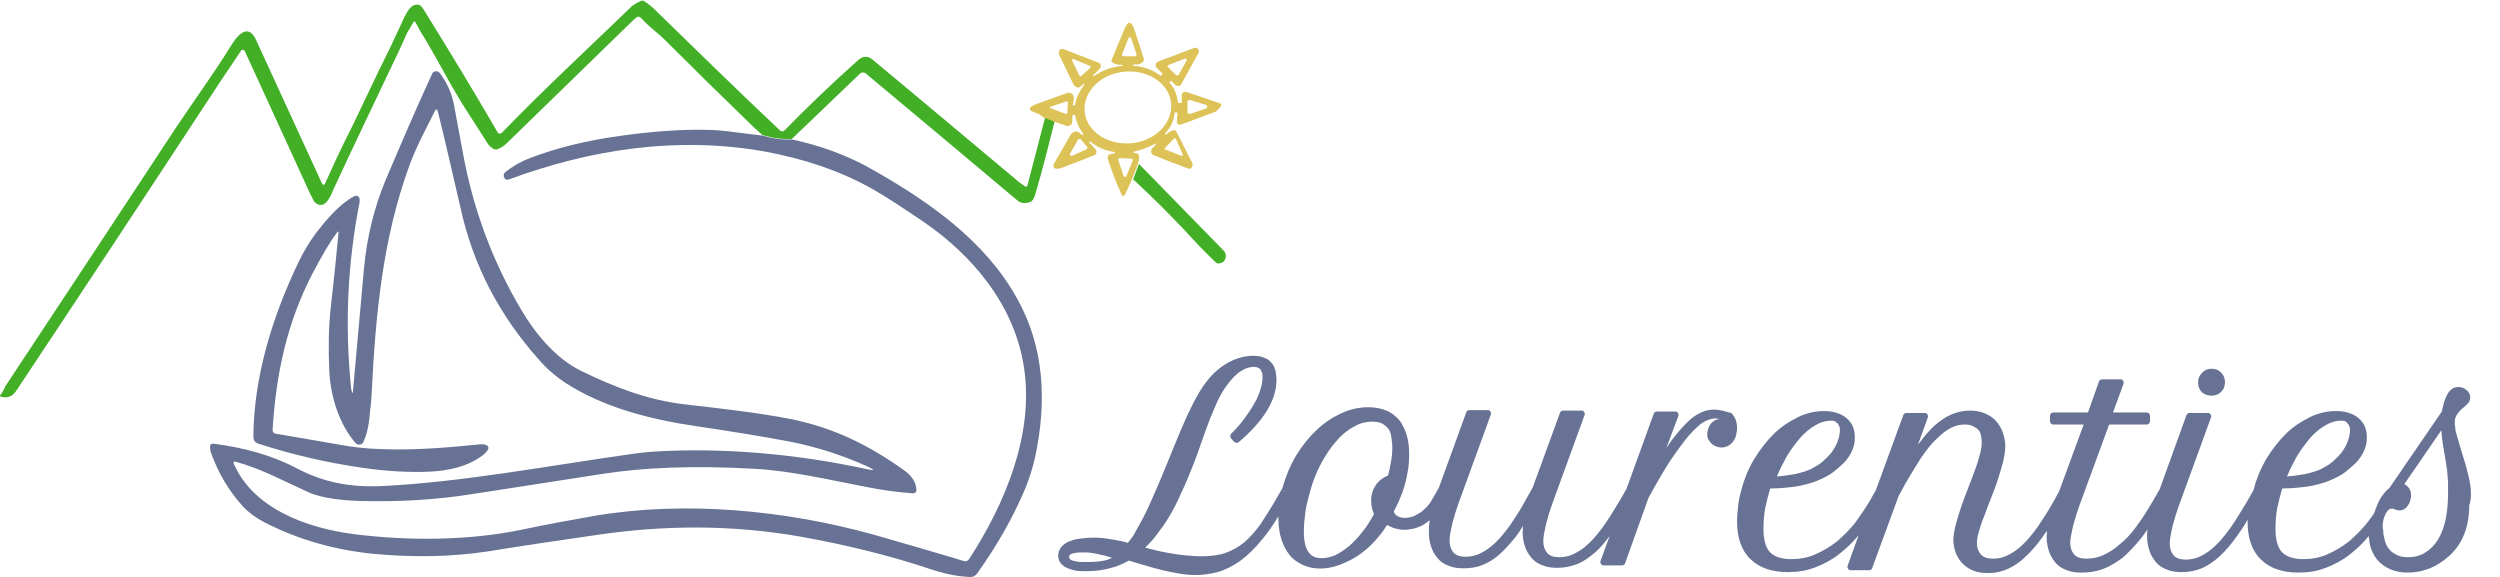 <?xml version="1.0" encoding="utf-8"?>
<!-- Generator: Adobe Illustrator 28.1.0, SVG Export Plug-In . SVG Version: 6.00 Build 0)  -->
<svg version="1.1" id="Calque_1" xmlns="http://www.w3.org/2000/svg" xmlns:xlink="http://www.w3.org/1999/xlink" x="0px" y="0px"
	 viewBox="0 0 520 120" style="enable-background:new 0 0 520 120;" xml:space="preserve">
<style type="text/css">
	.st0{fill:#D4D3D3;}
	.st1{fill:#677294;}
	.st2{fill:#D3DBED;}
	.st3{fill:#5DBA43;}
	.st4{fill:#CEE2C7;}
	.st5{fill:#DDC357;fill-opacity:0.996;}
	.st6{fill:#F9F0CD;fill-opacity:0.996;}
	.st7{fill:#DB3A3A;}
	.st8{fill:#EFBBBB;}
	.st9{fill:#67C1BF;}
	.st10{fill:#B2D6D4;}
	.st11{fill:#FFFFFF;}
	.st12{display:none;fill:#677294;}
	.st13{fill:#C1272D;}
	.st14{display:none;}
	.st15{display:inline;fill:#677294;}
	.st16{fill:#42AF27;}
	.st17{fill:#381616;}
	.st18{fill:#D8D8D8;}
	.st19{fill:#E6E6E6;}
	.st20{fill:#D67070;}
	.st21{fill:url(#SVGID_1_);}
	.st22{fill:#85CBCB;}
	.st23{fill:#E7D4B6;}
	.st24{fill:#FFECD0;}
	.st25{fill:#F2F2F2;}
	.st26{fill:#CFCFCF;}
	.st27{fill:#EDEDED;}
	.st28{fill:#9BD9DD;}
	.st29{fill:#EADB9D;fill-opacity:0.996;}
	.st30{fill:#ADADAD;}
	.st31{fill:#ABBABD;}
	.st32{fill:#303030;}
	.st33{fill:#86CCCE;}
	.st34{fill:#DCE7EA;}
	.st35{fill:#C1D1D4;}
	.st36{fill:#BCCCCF;}
	.st37{fill:#02060F;}
	.st38{fill:#CCDDE0;}
	.st39{fill:#F0F2F4;}
	.st40{fill:#6C353C;}
</style>
<g>
	<g>
		<path class="st1" d="M158.6,28.2c2,0.6,4,0.9,6.1,0.8c6.1,1.3,11.8,3.4,17,6.4c11.6,6.6,23.2,14.7,29.8,26.6
			c5.7,10.1,6.3,21.4,3.8,33.1c-0.5,2.2-1.2,4.4-2,6.4c-2.6,6.2-6,12.1-10,17.7c-0.4,0.6-1,0.9-1.7,0.8c-2.7-0.1-5.7-0.8-8.3-1.7
			c-8.4-2.8-17.4-5-26.9-6.7c-14.4-2.5-28.4-2.4-42.5-0.3c-6.9,1-14.5,2.1-22.5,3.4c-7.3,1.1-15.2,1.3-23.7,0.5
			c-8-0.8-15.5-2.9-22.6-6.5c-1.9-1-3.4-2.1-4.6-3.4c-2.9-3.2-5.1-6.9-6.6-11.1c-0.2-0.4-0.2-0.8-0.2-1.3c0-0.5,0.3-0.7,0.8-0.6
			c6.1,0.8,11.9,2.3,17.2,5.1c5.7,3,11.3,4,17.8,3.7c16.4-0.8,34.5-4.2,51.4-6.6c2-0.3,3.9-0.5,5.6-0.6c14-0.8,29.2,0.5,43.9,3.7
			c1.6,0.3,1.6,0.2,0.2-0.5c-5.3-2.4-10.8-4.2-16.6-5.3c-5.8-1.1-12.1-2.1-18.8-3.1c-9.7-1.4-19.7-3.9-27.8-9.2
			c-1.9-1.3-3.7-2.8-5.4-4.8c-8.2-9.2-13.6-19.6-16.2-31.4c-1.6-6.9-3.1-13.6-4.7-20c-0.2-0.7-0.4-0.7-0.7-0.1
			c-1.8,3.6-3.8,7.3-5.2,11.1c-5.6,15.2-7.1,31.2-7.9,47.6c-0.1,1.1-0.1,2.2-0.3,3.3c-0.2,2.3-0.4,4.5-1.4,6.7
			c-0.2,0.5-0.8,0.7-1.3,0.5c-0.1-0.1-0.2-0.1-0.3-0.2c-3.5-4-5.2-9.7-5.5-14.8c-0.2-4.4-0.2-9.1,0.3-13.5
			c0.6-5.1,1.1-10.2,1.6-15.3c0.1-0.5-0.1-0.6-0.4-0.1c-1.5,2-3.1,4.8-4.9,8.2c-5.4,10.3-7.7,21.1-8.4,32.7c0,0.4,0.2,0.7,0.6,0.8
			c4.1,0.7,8.3,1.4,12.8,2.2c3.1,0.6,6,0.9,8.8,1c7.1,0.3,14.3-0.3,21.1-1c0.4,0,0.8,0,1.2,0.2c0.4,0.2,0.5,0.5,0.3,0.9
			c-0.2,0.4-0.6,0.8-1.1,1.2c-3.2,2.4-7.1,3.2-11,3.4c-4.4,0.2-9.1-0.1-14-0.8c-7.6-1.1-14.8-2.8-21.6-5c-0.7-0.2-1.1-0.7-1.1-1.5
			c0.1-12.4,3.9-24.8,9.4-36.3c1.1-2.3,2.3-4.2,3.6-6c2.2-2.8,4.8-6,8-7.7c0.4-0.2,0.8-0.1,1,0.3c0,0.1,0.1,0.1,0.1,0.2
			c0,0.2,0,0.5,0,0.7c-2.5,12.7-3.1,25.5-1.8,38.4c0,0.4,0.1,0.7,0.2,1.1c0.1,0.3,0.2,0.3,0.2,0c0.8-9.1,1.6-17.6,2.3-25.6
			c0.6-6.5,2.1-12.6,4.4-18.2c3.1-7.3,6.3-14.8,9.8-22.4c0.2-0.4,0.7-0.6,1.2-0.4c0.1,0.1,0.3,0.2,0.4,0.3c1.6,2.2,2.6,4.5,3,7
			c0.6,3.2,1.2,6.4,1.8,9.7c2.1,11.5,6.1,22.4,12.1,32.5c2.8,4.8,7.1,10.1,12.4,12.7c6.7,3.3,13.8,6.1,21.6,7
			c7.8,0.9,15.1,1.7,22.3,3.1c9.1,1.9,16.4,5.6,23.6,10.8c1.2,0.9,2.2,2.2,2.3,3.7c0.1,0.6-0.2,0.9-0.8,0.9c-2.9-0.2-5.9-0.6-9-1.2
			c-7.9-1.5-16.2-3.5-24-3.9c-12.3-0.7-22.9-0.3-31.7,1.1c-9.8,1.5-18.8,2.9-27.1,4.2c-7.6,1.2-15.3,1.6-23.1,1.4
			c-3.3-0.1-7.8-0.5-10.7-1.8c-5.1-2.3-9.8-4.9-15.3-6.4c-0.1,0-0.3,0-0.3,0.2c0,0.1,0,0.1,0,0.2c4.1,9.4,15.1,13.4,25,14.7
			c11.2,1.4,23.5,1.4,34.8-0.9c5.1-1.1,10.2-2,15.2-2.9c18.9-3.2,39.7-1.2,58.1,3.9c5.9,1.7,12.2,3.5,18.8,5.5c0.4,0.1,0.7,0,1-0.3
			c7.5-11.5,13.6-26,11.5-39.9c-1.9-12.8-10.5-23.3-21.1-30.5c-3.6-2.4-7.2-4.9-11-7c-6.5-3.6-13.8-6-21.9-7.5
			c-18.1-3.2-36-0.5-53.1,5.8c-0.5,0.2-0.9,0-1.1-0.5c-0.1-0.4,0-0.8,0.3-1c1.5-1.2,3.2-2.2,5.1-2.9c5.4-2.1,11.8-3.7,19.2-4.7
			c6.6-0.9,12.3-1.3,17.2-1.2c2,0,4.1,0.2,6.3,0.5C154.7,27.7,156.6,28,158.6,28.2z"/>
	</g>
	<g>
		<path class="st16" d="M217.5,24l-3.8,14.6c0,0,0,0.1,0,0.1c-0.1,0.1-0.3,0.2-0.4,0.1c-1.2-0.7-2.1-1.6-3.1-2.4
			c-9.4-7.9-19-15.9-28.7-24c-1-0.8-2-0.8-3,0.1c-5.4,4.8-10.5,9.7-15.3,14.6c-0.3,0.3-0.7,0.3-1,0c-8.9-8.4-17.5-16.8-26-25.1
			c-0.7-0.7-1.5-1.3-2.3-1.8c-0.2-0.1-0.4-0.1-0.6,0c-1.1,0.5-1.9,1-2.4,1.6c-8.9,8.6-17.9,16.9-26.5,25.8c0,0-0.1,0.1-0.1,0.1
			c-0.3,0.2-0.7,0.1-0.8-0.2c-4.9-8.4-9.9-16.7-15-24.9c-0.2-0.4-0.5-0.8-0.8-1.2C87.4,1.1,87.2,1,87,1c-1.6-0.3-2.5,1.9-2.8,2.4
			C84.1,3.5,84,3.6,84,3.8c-0.2,0.4-0.3,0.6-0.5,1.1c-1.6,3.5-3.2,6.8-4.8,10l-5.5,11.5c-2,3.9-3.8,7.8-5.5,11.6
			c-0.3,0.6-0.5,0.6-0.8,0c-4.6-10-9.1-19.8-13.6-29.6c-1.9-4.2-4.4-0.3-5.5,1.5c-3.4,5.5-7.3,10.8-11.1,16.5
			C25.3,43.7,13.6,61.5,1.4,79.9C1.1,80.3,1,80.6,0.8,81c-0.2,0.4-0.4,0.8-0.7,1.1c-0.2,0.2-0.2,0.3,0.1,0.4c1.3,0.4,2.3,0,3.1-1.1
			c13.1-19.7,27.3-41.2,42.5-64.4l4.3-6.4c0-0.1,0.1-0.2,0.2-0.2c0.2-0.1,0.5,0,0.6,0.2c4.6,10,9.1,19.9,13.7,29.9
			c0.4,0.8,0.7,1.3,0.8,1.5c2.1,2,3.4-1.2,4-2.7c5-10.8,9.8-20.7,14.1-29.8l1.1-2.5L86,4.6c0,0,0.1-0.1,0.1-0.1
			c0.1-0.1,0.2,0,0.3,0.1l1.2,2.2l0.7,1.1c1.8,3,3.4,6,5.1,9c1.3,2.3,2.6,4.5,3.9,6.5c1.4,2.2,2.8,4.3,4.1,6.4
			c0.3,0.5,0.8,0.9,1.3,1.2c0.2,0.1,0.4,0.1,0.6,0.1c0.8-0.3,1.5-0.7,2.1-1.3l26.1-25.4l0.9-0.8c0.2-0.1,0.3-0.2,0.5-0.1
			c0.3,0.1,0.5,0.3,0.7,0.5c1.4,1.6,3.2,2.8,4.7,4.3c6.3,6.3,12.3,12.2,18,17.7c0.6,0.6,1.4,1.3,2.3,2.1c2,0.6,4,0.9,6.1,0.8
			l14.2-13.6c0.3-0.3,0.9-0.3,1.2,0c10.2,8.5,20.7,17.3,31.4,26.3c0.8,0.7,1.7,0.8,2.8,0.4c0.7-0.3,0.9-1.2,1.1-1.8
			c1.5-5.1,2.8-10.3,4.1-15.5L217.5,24z"/>
		<path class="st16" d="M236.9,34.1l17.5,17.9c0.7,0.7,0.7,1.4,0.3,2.2c-0.1,0.1-0.2,0.2-0.3,0.3c-0.7,0.4-1.3,0.4-1.6,0
			c-2.2-2.1-4.3-4.3-6.2-6.4c-3.5-3.7-7.1-7.3-10.9-10.8L236.9,34.1z"/>
	</g>
	<path class="st5" d="M253.8,21.5l-7.1-2.4c-0.1,0-0.1,0-0.2,0c-0.4,0-0.7,0.3-0.7,0.7l0,1.6H245c0-0.2,0-0.5-0.1-0.7
		c-0.2-1.4-0.8-2.6-1.7-3.6l0.4-0.3l0.9,0.9c0,0,0.1,0.1,0.2,0.1c0.4,0.2,0.8,0.1,1-0.3l3.6-6.5c0.1-0.2,0.1-0.4,0-0.6
		c-0.1-0.4-0.6-0.6-1-0.4l-7.4,2.8c-0.1,0-0.2,0.1-0.3,0.2c-0.3,0.3-0.3,0.8,0,1.1l1.2,1.2l-0.3,0.5c-1.7-1.3-3.8-2-5.7-2.1
		c-0.1,0-0.1-0.1-0.1-0.1l0-0.2c0,0,0,0,0,0c0,0,0,0,0,0c1,0.1,1.7-0.1,2.1-0.6c0.1-0.2,0.2-0.4,0.1-0.6c-0.7-2.3-1.4-4.4-2-6.2
		c-0.6-1.7-1.3-1.7-2,0l-2.7,6.5c-0.1,0.2,0,0.4,0.2,0.5c0.6,0.4,1.2,0.5,2,0.5c0.1,0,0.1,0,0.1,0.1c0,0.1,0,0.1-0.1,0.1
		c-2.1,0.2-4.1,0.9-5.8,2.1c-0.1,0-0.1,0-0.2,0l0,0c-0.1-0.1,0-0.1,0-0.2c0.5-0.4,1-0.9,1.4-1.4c0.1-0.1,0.1-0.1,0.1-0.2
		c0.2-0.4,0-0.9-0.5-1l-7.2-2.8c0,0,0,0-0.1,0c-0.3-0.1-0.7,0.1-0.8,0.4c-0.1,0.3-0.1,0.6,0,0.8c0.9,1.9,1.9,3.9,2.9,6
		c0.1,0.3,0.4,0.5,0.6,0.7c0.5,0.3,1,0,1.6-0.7c0,0,0,0,0,0l0.1,0.1c0.1,0.1,0.1,0.1,0,0.2c-1.1,1.4-1.7,2.8-1.9,4.2h-0.5
		c0.1-0.7,0.5-1.4,0.1-2.1c-0.2-0.4-0.7-0.6-1.1-0.5c-2.3,0.8-4.5,1.6-6.4,2.3c-2,0.7-2,1.4,0.1,2c0.2,0.1,0.6,0.3,1.2,0.8l2,0.8
		l2.9,1c0.1,0,0.1,0,0.2,0c0.5,0,0.9-0.3,0.9-0.8c0-0.5,0.1-1,0.1-1.5l0.5,0c0.2,1.3,0.7,2.5,1.6,3.8c0.3,0.4,0.2,0.5-0.2,0.3
		c-0.1-0.1-0.3-0.2-0.4-0.3c-0.1-0.1-0.2-0.1-0.2-0.2c-0.6-0.3-1.3-0.1-1.7,0.5l-3.5,6.1c0,0.1-0.1,0.2-0.1,0.3
		c0,0.4,0.2,0.7,0.6,0.7c0.3,0,0.6,0,0.9-0.1c2.4-0.9,4.7-1.8,7-2.7c0.1,0,0.1-0.1,0.2-0.1c0.3-0.3,0.4-0.8,0.1-1.1
		c-0.4-0.5-0.8-0.9-1.3-1.4c-0.1-0.1-0.1-0.1,0-0.2l0.1-0.1c0,0,0,0,0,0c1.5,1.2,3.1,1.9,5,2.2c0.4,0.1,0.4,0.1,0,0.3
		c-0.1,0-0.2,0.1-0.3,0.1c-0.9,0-1.2,0.5-0.9,1.3c0.8,2.4,1.7,4.8,2.8,7.2c0,0.1,0.1,0.2,0.2,0.2c0.2,0.1,0.4,0,0.5-0.2l1.2-2.6
		l1.3-3.3c0.3-0.8,0.5-1.5,0.4-2.2c0-0.2-0.1-0.4-0.4-0.5l-0.5-0.1c-0.4-0.1-0.4-0.2,0-0.3c1.4-0.3,2.7-0.8,4.1-1.5
		c0.4-0.2,0.5-0.1,0.2,0.2c-0.1,0.2-0.3,0.4-0.5,0.5c-0.1,0.1-0.2,0.2-0.3,0.4c-0.2,0.5,0,1,0.5,1.2c2.5,1,4.8,1.9,7,2.7
		c0.5,0.2,0.8,0.1,1-0.4c0.1-0.2,0.1-0.5,0-0.7l-3.3-6.5c-0.1-0.2-0.3-0.4-0.6-0.3c-0.6,0.1-1.1,0.4-1.5,0.9c0,0,0,0,0,0
		c0,0,0,0-0.1,0l-0.1-0.1c-0.1-0.1-0.1-0.1,0-0.2c1.1-1.2,1.8-2.6,1.9-4.3h0.6l-0.1,1.8c0,0.1,0,0.2,0,0.3c0.1,0.4,0.6,0.5,0.9,0.4
		l7.2-2.7c0.2-0.1,0.3-0.2,0.4-0.4C254.3,22,254.1,21.6,253.8,21.5z M243.1,13.5l3.3-1.3c0.1,0,0.2,0,0.3,0c0.2,0.1,0.2,0.3,0.1,0.4
		l-1.6,2.9c0,0,0,0-0.1,0.1c-0.1,0.1-0.3,0.1-0.5,0L243,14c0,0-0.1-0.1-0.1-0.1C242.8,13.8,242.9,13.6,243.1,13.5z M222,23.5
		C222,23.5,222,23.5,222,23.5c0,0.2-0.2,0.2-0.3,0.2l-3.2-1.2c-0.1,0-0.1-0.1-0.1-0.1c0-0.1,0-0.2,0.1-0.2l3.3-1.1c0,0,0,0,0.1,0
		c0.1,0,0.2,0.1,0.2,0.2L222,23.5z M233.7,11.7c0,0-0.1,0-0.1,0c-0.2-0.1-0.3-0.3-0.2-0.4l1.3-3.3c0-0.1,0.1-0.2,0.2-0.2
		c0.2-0.1,0.4,0,0.4,0.2l1.1,3.3c0,0,0,0.1,0,0.1c0,0.2-0.2,0.3-0.4,0.3L233.7,11.7z M224.9,15.8C224.9,15.8,224.9,15.8,224.9,15.8
		c-0.2,0.1-0.3,0-0.4-0.1l-1.5-3.1c0-0.1,0-0.1,0-0.2c0-0.1,0.2-0.2,0.3-0.1l3.4,1.4c0,0,0.1,0,0.1,0.1c0.1,0.1,0.1,0.2,0,0.3
		L224.9,15.8z M225.9,31.1l-2.9,1.3c-0.1,0-0.2,0-0.3,0c-0.2-0.1-0.2-0.3-0.1-0.5l1.6-2.8c0,0,0-0.1,0.1-0.1c0.1-0.1,0.4-0.1,0.5,0
		l1.3,1.5c0,0,0,0.1,0.1,0.1C226.2,30.8,226.1,31,225.9,31.1z M235.6,33.4l-1.3,3.2c0,0.1-0.1,0.1-0.2,0.2c-0.1,0-0.3,0-0.4-0.2
		l-1.1-3.3c0,0,0-0.1,0-0.1c0-0.2,0.1-0.3,0.3-0.3l2.4,0.1c0,0,0.1,0,0.1,0C235.6,33.1,235.7,33.2,235.6,33.4z M244.2,28.8
		C244.2,28.8,244.2,28.7,244.2,28.8c0.2-0.1,0.3,0,0.4,0.1l1.4,3.2c0,0.1,0,0.1,0,0.2c0,0.1-0.2,0.2-0.3,0.1l-3.3-1.3
		c0,0-0.1,0-0.1,0c-0.1-0.1-0.1-0.2,0-0.3L244.2,28.8z M235.2,29.8c-5,0.4-9.3-2.6-9.6-6.7c-0.3-4.1,3.4-7.8,8.4-8.2
		s9.3,2.6,9.6,6.7C243.9,25.7,240.2,29.4,235.2,29.8z M250.8,22.6l-3.3,1.1c0,0-0.1,0-0.1,0c-0.2,0-0.4-0.2-0.4-0.4l0-2.1
		c0,0,0-0.1,0-0.1c0.1-0.2,0.3-0.3,0.5-0.3l3.3,1c0.1,0,0.2,0.1,0.3,0.3C251.1,22.3,251,22.6,250.8,22.6z"/>
</g>
<g>
	<path class="st1" d="M356.5,85.2c-1,0-1.9,0.2-2.9,0.7c-1,0.5-2,1.2-3,2.3c-1,1-2.2,2.4-3.4,4.1c-0.2,0.3-0.4,0.6-0.6,0.9l2.5-6.7
		c0.1-0.2,0-0.4-0.1-0.6s-0.3-0.3-0.5-0.3h-3.9c-0.3,0-0.5,0.2-0.6,0.4l-5.7,15.7l-1.2,2.1c-1.2,2-2.3,3.8-3.4,5.4
		c-1.1,1.5-2.1,2.8-3.2,3.8c-1,1-2.1,1.7-3.1,2.2c-1,0.5-2.1,0.7-3.1,0.7c-1.1,0-2-0.3-2.5-0.9c-0.5-0.6-0.8-1.4-0.8-2.5
		c0-0.5,0.1-1.1,0.2-1.7c0.1-0.6,0.3-1.3,0.4-1.9c0.2-0.7,0.4-1.4,0.6-2.1c0.2-0.7,0.5-1.4,0.7-2.1l6.7-18.4c0.1-0.2,0-0.4-0.1-0.6
		c-0.1-0.2-0.3-0.3-0.5-0.3h-3.9c-0.3,0-0.5,0.2-0.6,0.4l-5.7,15.6l-1.3,2.3c-1.1,2.1-2.3,3.9-3.3,5.4c-1.1,1.5-2.1,2.8-3.2,3.8
		c-1,1-2.1,1.7-3.1,2.2c-1,0.5-2.1,0.7-3.1,0.7c-1.1,0-2-0.3-2.5-0.9c-0.5-0.6-0.8-1.4-0.8-2.5c0-0.5,0.1-1.1,0.2-1.7
		c0.1-0.6,0.3-1.3,0.4-1.9c0.2-0.7,0.4-1.4,0.6-2.1c0.2-0.7,0.5-1.4,0.7-2.1l6.7-18.4c0.1-0.2,0-0.4-0.1-0.6
		c-0.1-0.2-0.3-0.3-0.5-0.3h-3.9c-0.3,0-0.5,0.2-0.6,0.4l-5.7,15.7l-1.2,2.1c-0.4,0.8-0.9,1.5-1.4,2c-0.5,0.5-1,1-1.6,1.3
		c-0.5,0.3-1,0.6-1.5,0.7c-1.3,0.4-2.4,0.2-3-0.2c-0.3-0.2-0.6-0.5-0.7-0.9c0.3-0.6,0.6-1.2,0.9-1.8c0.3-0.7,0.6-1.5,0.9-2.2
		c0.4-1.2,0.8-2.5,1-3.8c0.3-1.3,0.4-2.7,0.4-4.1c0-1.3-0.1-2.5-0.4-3.6c-0.3-1.2-0.8-2.2-1.4-3.2c-0.7-0.9-1.6-1.7-2.7-2.2
		c-1.1-0.5-2.4-0.8-4-0.8c-1.9,0-3.8,0.4-5.7,1.3c-1.9,0.9-3.6,2-5.2,3.6c-1.6,1.5-3,3.3-4.2,5.3c-1.2,2-2.1,4.3-2.8,6.7l0,0
		l-1.1,1.9c-1.2,2.1-2.4,4-3.4,5.5c-1.1,1.5-2.2,2.8-3.4,3.8c-1.2,1-2.5,1.7-3.9,2.2c-1.4,0.5-3.1,0.7-5.1,0.7
		c-1.1,0-2.2-0.1-3.4-0.2c-1.1-0.1-2.3-0.3-3.4-0.5c-1.1-0.2-2.2-0.4-3.2-0.7c-0.6-0.1-1.1-0.3-1.6-0.4c0.7-0.7,1.4-1.4,2.1-2.3
		c0.9-1.2,1.9-2.5,2.8-4c0.9-1.5,1.8-3.2,2.6-5.1c0.9-1.8,1.7-3.9,2.6-6.1c0.6-1.6,1.2-3.2,1.7-4.7c0.5-1.5,1.1-3,1.6-4.4
		c0.6-1.4,1.1-2.7,1.7-4c0.6-1.2,1.2-2.3,2-3.3c0.9-1.2,1.8-2.2,2.8-2.8c0.9-0.6,1.8-0.9,2.7-0.9c0.4,0,0.7,0.1,0.9,0.2
		c0.2,0.1,0.4,0.2,0.5,0.4c0.1,0.2,0.2,0.4,0.3,0.6c0.1,0.3,0.1,0.6,0.1,0.9c0,0.8-0.1,1.6-0.4,2.5c-0.3,1-0.7,2-1.3,3
		c-0.6,1.1-1.3,2.1-2.1,3.2c-0.8,1.1-1.7,2.1-2.7,3.1c-0.2,0.2-0.3,0.6-0.1,0.9l0.7,0.8c0.1,0.1,0.3,0.2,0.4,0.2
		c0.2,0,0.3,0,0.5-0.1c2.5-2.1,4.5-4.3,5.8-6.4c1.4-2.2,2.1-4.4,2.1-6.6c0-0.7-0.1-1.3-0.2-1.9c-0.2-0.6-0.4-1.2-0.8-1.6
		c-0.4-0.5-0.9-0.9-1.6-1.1c-0.6-0.3-1.4-0.4-2.3-0.4c-1.3,0-2.7,0.3-4.1,0.9c-1.4,0.6-2.7,1.5-4,2.7c-1.1,1.1-2.1,2.4-3,3.9
		c-0.9,1.5-1.7,3.1-2.6,5c-0.8,1.8-1.7,3.9-2.6,6.1c-0.9,2.2-1.9,4.7-3,7.3c-0.7,1.7-1.4,3.2-2,4.6c-0.6,1.4-1.2,2.6-1.8,3.7
		c-0.6,1.1-1.1,2-1.6,2.9c-0.4,0.7-0.9,1.3-1.3,1.8c-1-0.3-2.1-0.5-3.3-0.7c-2-0.4-4.1-0.5-6.4-0.2c-0.8,0.1-1.5,0.2-2.2,0.5
		c-0.7,0.2-1.3,0.6-1.8,1.1c-0.5,0.5-0.8,1.2-0.8,2c0,0.4,0.1,0.8,0.3,1.2c0.2,0.4,0.6,0.8,1.1,1.1c0.5,0.3,1.1,0.5,1.8,0.7
		c0.7,0.2,1.7,0.2,2.8,0.2c1.7,0,3.2-0.2,4.7-0.6c1.4-0.3,2.7-0.9,4-1.6c1.1,0.3,2.2,0.7,3.4,1c1.2,0.4,2.5,0.7,3.6,1
		c1.2,0.3,2.4,0.5,3.5,0.7c1.2,0.2,2.3,0.3,3.3,0.3c1.5,0,3.1-0.2,4.6-0.6c1.5-0.4,3.1-1.2,4.7-2.3c1.5-1.1,3.1-2.6,4.7-4.6
		c1.1-1.3,2.2-2.9,3.3-4.7c0,0.1,0,0.2,0,0.4c0,1.6,0.2,3,0.6,4.3c0.4,1.3,1,2.4,1.7,3.3c0.7,0.9,1.7,1.6,2.8,2.1c2.1,1,4.9,1,7.6,0
		c1.3-0.5,2.6-1.1,3.8-1.9c1.2-0.8,2.4-1.8,3.5-3c0.9-1,1.8-2.1,2.6-3.4c0.4,0.2,0.9,0.4,1.3,0.6c0.7,0.2,1.5,0.4,2.4,0.4
		c0.4,0,1-0.1,1.6-0.2c0.6-0.1,1.3-0.4,2-0.7c0.5-0.3,1.1-0.7,1.6-1.1c-0.2,0.9-0.2,1.8-0.2,2.6c0,1.1,0.2,2.1,0.5,3
		c0.3,0.9,0.8,1.7,1.4,2.4c0.6,0.7,1.4,1.2,2.3,1.5c0.9,0.4,1.9,0.5,3.1,0.5c1.4,0,2.7-0.2,3.9-0.7c1.2-0.5,2.4-1.2,3.5-2.2
		c1.1-1,2.2-2.2,3.4-3.7c0.5-0.7,1-1.4,1.5-2.2c0,0.5-0.1,0.9-0.1,1.3c0,1.1,0.2,2.1,0.5,3c0.3,0.9,0.8,1.7,1.4,2.4
		c0.6,0.7,1.4,1.2,2.3,1.5c0.9,0.4,1.9,0.5,3.1,0.5c1.4,0,2.8-0.3,4.1-0.8c1.3-0.5,2.5-1.4,3.8-2.5c1-0.9,1.9-2,2.9-3.3l-1.9,5.2
		c-0.1,0.2,0,0.4,0.1,0.6s0.3,0.3,0.5,0.3h3.9c0.3,0,0.5-0.2,0.6-0.4l4.9-13.7l1.3-2.3c1.6-2.9,3.1-5.3,4.4-7.1
		c1.3-1.8,2.4-3.3,3.5-4.4c1-1,1.9-1.8,2.6-2.1c1.2-0.6,2.3-0.7,2.9-0.4c-0.4,0-0.7,0.1-1,0.3c-0.3,0.2-0.6,0.4-0.8,0.7
		c-0.2,0.3-0.4,0.6-0.5,1c-0.1,0.4-0.2,0.7-0.2,1.1c0,0.5,0.1,0.9,0.3,1.2c0.2,0.3,0.4,0.6,0.7,0.9c0.3,0.2,0.6,0.4,1,0.5
		c0.8,0.3,1.7,0.2,2.4-0.2c0.4-0.2,0.7-0.5,1-0.9c0.3-0.4,0.5-0.8,0.6-1.3c0.1-0.5,0.2-1,0.2-1.5c0-1.3-0.4-2.3-1.2-3.1
		C358.9,85.6,357.9,85.2,356.5,85.2z M289.4,90.9c0.1,0.7,0.2,1.5,0.2,2.3c0,1-0.1,2-0.3,3c-0.2,0.9-0.3,1.8-0.6,2.7
		c-0.5,0.2-1,0.5-1.4,0.8c0,0,0,0,0,0c-0.5,0.4-0.9,0.8-1.2,1.3c-0.3,0.5-0.6,1-0.7,1.6c-0.2,0.6-0.2,1.1-0.2,1.7
		c0,0.5,0.1,1,0.2,1.5c0.1,0.4,0.2,0.7,0.4,1.1c-0.7,1.3-1.5,2.6-2.4,3.7c-0.9,1.2-1.9,2.2-2.8,3c-1,0.8-1.9,1.4-2.9,1.9
		c-1,0.4-1.9,0.6-2.8,0.6c-1.6,0-3.7-0.6-3.7-5.5c0-1.2,0.1-2.5,0.3-4c0.2-1.5,0.6-2.9,1-4.4c0.6-2.2,1.4-4.2,2.4-6
		c1-1.8,2-3.3,3.2-4.6c1.1-1.3,2.4-2.3,3.6-2.9c1.2-0.7,2.5-1,3.7-1c0.8,0,1.5,0.1,2.1,0.4c0.5,0.3,1,0.7,1.3,1.1
		C289.1,89.6,289.3,90.2,289.4,90.9z M267.2,102.2l-0.3,0l-0.2-0.1L267.2,102.2z M226.1,116.9c-0.9,0-1.6,0-2.1-0.1
		c-0.6-0.1-1-0.2-1.1-0.3c-0.3-0.1-0.3-0.2-0.4-0.3c-0.1-0.1-0.1-0.2-0.1-0.3c0-0.4,0.1-0.6,0.5-0.7c0.5-0.2,1.2-0.3,2.2-0.3
		c0.6,0,1.3,0,1.9,0.1c0.7,0.1,1.3,0.2,2,0.4c0.7,0.1,1.3,0.3,1.9,0.5c0.1,0,0.3,0.1,0.4,0.1c-0.5,0.3-1.1,0.5-1.6,0.6
		C228.7,116.8,227.5,116.9,226.1,116.9z"/>
	<path class="st1" d="M460,82.3c0.4,0,0.8-0.1,1.1-0.2c0.3-0.1,0.6-0.3,0.9-0.6c0.3-0.3,0.5-0.6,0.6-0.9c0.1-0.3,0.2-0.7,0.2-1.1
		c0-0.8-0.3-1.5-0.8-2c-0.6-0.6-1.2-0.8-2-0.8c-0.8,0-1.5,0.3-2,0.9c-0.6,0.6-0.8,1.2-0.8,2c0,0.8,0.3,1.5,0.8,2
		C458.5,82,459.2,82.3,460,82.3z"/>
	<path class="st1" d="M513.8,100.8c-0.2-1.4-0.6-2.8-1-4.3c-0.5-1.5-0.8-2.7-1.1-3.6c-0.3-1-0.5-1.8-0.7-2.4
		c-0.2-0.6-0.3-1.1-0.3-1.5c-0.1-0.4-0.1-0.8-0.1-1.1c0-0.3,0-0.7,0.1-0.9c0.1-0.3,0.2-0.5,0.3-0.7c0.2-0.3,0.4-0.5,0.6-0.8
		c0.3-0.3,0.6-0.6,1-0.9c0.4-0.3,0.7-0.7,0.9-0.9c0.2-0.3,0.3-0.7,0.3-1.1c0-0.6-0.3-1.1-0.8-1.5c-0.5-0.4-1-0.6-1.7-0.6
		c-0.9,0-1.7,0.5-2.3,1.6c-0.5,0.9-0.8,2.1-1.1,3.5l-10.9,15.9c-0.5,0.4-1,0.9-1.4,1.5c-0.5,0.6-0.9,1.4-1.2,2.2
		c-0.2,0.5-0.4,1-0.6,1.6c-0.5,0.7-0.9,1.3-1.4,1.9c-1.1,1.4-2.4,2.7-3.8,3.9c-1.4,1.1-2.9,2-4.5,2.7c-1.6,0.7-3.3,1-5,1
		c-2,0-3.5-0.5-4.4-1.4c-0.9-0.9-1.4-2.6-1.4-4.8c0-1.5,0.1-3.1,0.4-4.6c0.3-1.3,0.6-2.6,1-3.9c1.9,0,3.7-0.2,5.3-0.4
		c1.7-0.3,3.3-0.7,4.7-1.3c1.1-0.5,2.2-1,3.1-1.7c0.9-0.7,1.7-1.4,2.4-2.1c0.7-0.8,1.2-1.6,1.6-2.5c0.4-0.9,0.5-1.8,0.5-2.7
		c0-1.7-0.6-3-1.8-4c-1.1-0.9-2.7-1.4-4.6-1.4c-1.8,0-3.7,0.4-5.5,1.3c-1.8,0.9-3.5,2-5,3.5c-1.5,1.5-2.9,3.3-4.1,5.3
		c-1.1,1.9-2,4.1-2.6,6.4l-1.3,2.3c-1.2,2-2.3,3.8-3.4,5.4c-1.1,1.5-2.1,2.8-3.2,3.8c-1,1-2.1,1.7-3.1,2.2c-1,0.5-2.1,0.7-3.1,0.7
		c-1.1,0-2-0.3-2.5-0.9c-0.5-0.6-0.8-1.4-0.8-2.5c0-0.5,0.1-1.1,0.2-1.7c0.1-0.6,0.3-1.3,0.4-1.9c0.2-0.7,0.4-1.4,0.6-2.1
		c0.2-0.7,0.5-1.4,0.7-2.1l6.7-18.4c0.1-0.2,0-0.4-0.1-0.6c-0.1-0.2-0.3-0.3-0.5-0.3h-3.9c-0.3,0-0.5,0.2-0.6,0.4l-5.6,15.5
		l-1.4,2.4c-1.2,2.1-2.4,3.9-3.5,5.4c-1.1,1.5-2.3,2.8-3.5,3.7c-1.1,1-2.3,1.7-3.4,2.2c-1.1,0.5-2.3,0.7-3.5,0.7
		c-1.1,0-2-0.3-2.5-0.9c-0.5-0.6-0.8-1.4-0.8-2.4c0-0.5,0.1-1,0.2-1.6c0.1-0.6,0.3-1.3,0.4-1.9c0.2-0.7,0.4-1.4,0.6-2.1
		c0.2-0.7,0.5-1.4,0.7-2.1l6.2-16.9h7.8c0.4,0,0.7-0.3,0.7-0.7v-1.1c0-0.4-0.3-0.7-0.7-0.7h-7l2.2-6c0.1-0.2,0-0.4-0.1-0.6
		c-0.1-0.2-0.3-0.3-0.5-0.3h-3.9c-0.3,0-0.5,0.2-0.6,0.4l-2.3,6.5h-7.2c-0.4,0-0.7,0.3-0.7,0.7v1.1c0,0.4,0.3,0.7,0.7,0.7h6.3
		l-5.1,13.9l-1.1,2c-1.1,2-2.3,3.8-3.3,5.3c-1.1,1.5-2.1,2.8-3.2,3.8c-1,1-2.1,1.7-3.1,2.2c-1,0.5-2,0.7-3,0.7
		c-1.2,0-2.1-0.3-2.6-0.9c-0.5-0.6-0.8-1.3-0.8-2.2c0-0.7,0.1-1.6,0.4-2.5c0.3-1,0.6-2.1,1.1-3.2c0.4-1.2,0.9-2.4,1.4-3.7
		c0.5-1.3,1-2.5,1.4-3.8c0.4-1.3,0.8-2.5,1.1-3.7c0.3-1.2,0.5-2.4,0.5-3.4c0-1-0.2-1.9-0.5-2.8c-0.3-0.9-0.8-1.7-1.4-2.4
		c-0.6-0.7-1.4-1.2-2.3-1.6c-0.9-0.4-2-0.6-3.2-0.6c-1.3,0-2.6,0.3-3.8,0.8c-1.2,0.5-2.3,1.3-3.5,2.3c-1.1,1-2.2,2.3-3.3,3.8
		c-0.1,0.1-0.2,0.2-0.2,0.3l2.1-5.8c0.1-0.2,0-0.4-0.1-0.6c-0.1-0.2-0.3-0.3-0.5-0.3h-3.9c-0.3,0-0.5,0.2-0.6,0.4l-5.7,15.6
		l-1.3,2.3c-0.9,1.5-1.9,3-3,4.5c-1.1,1.4-2.4,2.7-3.8,3.9c-1.4,1.1-2.9,2-4.5,2.7c-1.6,0.7-3.3,1-5,1c-2,0-3.5-0.5-4.4-1.4
		c-0.9-0.9-1.4-2.6-1.4-4.8c0-1.5,0.1-3.1,0.4-4.6c0.3-1.3,0.6-2.6,1-3.9c1.9,0,3.7-0.2,5.3-0.4c1.7-0.3,3.3-0.7,4.7-1.3
		c1.1-0.5,2.2-1,3.1-1.7c0.9-0.7,1.7-1.4,2.4-2.1c0.7-0.8,1.2-1.6,1.6-2.5c0.4-0.9,0.5-1.8,0.5-2.7c0-1.7-0.6-3-1.8-4
		c-1.1-0.9-2.7-1.4-4.6-1.4c-1.8,0-3.7,0.4-5.5,1.3c-1.8,0.9-3.5,2-5,3.5c-1.5,1.5-2.9,3.3-4.1,5.3c-1.2,2-2.1,4.3-2.7,6.7
		c-0.3,1.1-0.5,2.1-0.6,3.2c-0.1,1-0.2,2-0.2,2.9c0,3.4,0.9,6.1,2.8,7.9c1.8,1.8,4.5,2.7,7.8,2.7c2,0,3.9-0.3,5.7-1
		c1.8-0.7,3.5-1.6,5-2.8c1.4-1.1,2.8-2.4,4-3.9l-2.3,6.4c-0.1,0.2,0,0.4,0.1,0.6s0.3,0.3,0.5,0.3h3.9c0.3,0,0.5-0.2,0.6-0.4l5.5-15
		l1.3-2.4c1.2-2.1,2.4-4,3.4-5.6c1.1-1.6,2.1-2.9,3.2-3.9c1-1,2-1.8,3-2.3c1-0.5,1.9-0.7,2.9-0.7c0.6,0,1.2,0.1,1.6,0.3
		c0.4,0.2,0.8,0.4,1.1,0.7c0.3,0.3,0.5,0.6,0.6,1.1c0.1,0.4,0.2,0.9,0.2,1.5c0,0.8-0.1,1.7-0.4,2.7c-0.3,1-0.6,2.2-1.1,3.4
		c-0.4,1.2-0.9,2.4-1.4,3.7c-0.5,1.3-1,2.6-1.4,3.8c-0.4,1.2-0.8,2.5-1.1,3.6c-0.3,1.2-0.5,2.3-0.5,3.2c0,0.9,0.2,1.8,0.5,2.7
		c0.3,0.8,0.8,1.6,1.4,2.2c0.6,0.6,1.4,1.2,2.3,1.5c0.9,0.4,2,0.5,3.1,0.5c1.4,0,2.8-0.3,4.1-0.9c1.3-0.6,2.5-1.4,3.7-2.6
		c1.2-1.1,2.4-2.5,3.6-4.2c0.2-0.4,0.5-0.7,0.8-1.1c0,0.4-0.1,0.9-0.1,1.3c0,1.1,0.2,2.1,0.5,3c0.3,0.9,0.8,1.7,1.4,2.4
		c0.6,0.7,1.4,1.2,2.3,1.5c0.9,0.4,1.9,0.5,3.1,0.5c1.5,0,2.9-0.2,4.3-0.7c1.4-0.5,2.7-1.3,4.1-2.3c1.3-1.1,2.6-2.5,4-4.2
		c0.4-0.5,0.8-1.1,1.3-1.8c-0.1,0.5-0.1,1-0.1,1.5c0,1.1,0.2,2.1,0.5,3c0.3,0.9,0.8,1.7,1.4,2.4c0.6,0.7,1.4,1.2,2.3,1.5
		c0.9,0.4,1.9,0.5,3.1,0.5c1.5,0,2.8-0.3,4.1-0.8c1.3-0.6,2.5-1.4,3.7-2.5c1.2-1.1,2.4-2.5,3.6-4.2c0.7-1,1.5-2.1,2.2-3.4
		c0,0.1,0,0.3,0,0.4c0,3.4,0.9,6.1,2.8,7.9c1.8,1.8,4.5,2.7,7.8,2.7c2,0,3.9-0.3,5.7-1c1.8-0.7,3.5-1.6,5-2.8
		c1.4-1.1,2.7-2.3,3.9-3.8c0.1,1,0.2,1.9,0.5,2.7c0.4,1,0.9,1.9,1.6,2.6c0.7,0.7,1.6,1.3,2.6,1.7c1,0.4,2.1,0.6,3.4,0.6
		c1.3,0,2.6-0.2,3.8-0.6c1.3-0.4,2.4-1,3.5-1.8c3.7-2.6,5.5-6.5,5.5-11.5C514.1,103.5,514,102.1,513.8,100.8z M495.7,108.4
		c0.1-0.6,0.3-1.1,0.5-1.5c0.2-0.4,0.4-0.7,0.7-0.9c0.2-0.2,0.4-0.2,0.6-0.2c0.2,0,0.4,0,0.5,0.1c0.6,0.3,1.4,0.4,2.1,0
		c0.3-0.2,0.5-0.4,0.7-0.7c0.2-0.3,0.4-0.6,0.5-1c0.1-0.3,0.2-0.7,0.2-1.1c0-0.8-0.2-1.4-0.7-1.9c-0.2-0.2-0.5-0.4-0.7-0.5l7.7-11.2
		c0,0.4,0.1,0.7,0.1,1.2c0.1,1.1,0.3,2.4,0.6,3.9c0.1,0.9,0.3,1.8,0.4,2.5c0.1,0.7,0.2,1.4,0.2,2c0.1,0.6,0.1,1.2,0.1,1.8
		c0,0.6,0,1.2,0,1.7c0,4.7-0.9,8.2-2.7,10.5c-0.7,0.9-1.6,1.6-2.5,2.1c-1,0.5-2,0.7-3.1,0.7c-0.8,0-1.6-0.1-2.2-0.4
		c-0.6-0.3-1.2-0.6-1.6-1.1c-0.5-0.5-0.8-1.1-1-1.8c-0.2-0.7-0.4-1.5-0.4-2.4C495.5,109.6,495.6,109,495.7,108.4z M488.2,88
		c0.2,0.1,0.3,0.3,0.4,0.5c0.1,0.2,0.2,0.5,0.2,0.9c0,0.9-0.2,1.7-0.5,2.5c-0.3,0.8-0.8,1.6-1.3,2.3c-0.6,0.7-1.2,1.3-1.9,1.9
		c-0.7,0.6-1.5,1-2.2,1.4c-1,0.5-2.1,0.8-3.4,1.1c-1.1,0.2-2.4,0.4-3.8,0.5c0.6-1.5,1.3-2.8,2-4.1c0.9-1.5,1.9-2.8,2.9-4
		c1-1.1,2.1-2,3.2-2.6c1-0.6,2.1-0.9,3.1-0.9c0.3,0,0.6,0,0.9,0.1C487.9,87.7,488.1,87.8,488.2,88z M382.1,88
		c0.2,0.1,0.3,0.3,0.4,0.5c0.1,0.2,0.2,0.5,0.2,0.9c0,0.9-0.2,1.7-0.5,2.5c-0.3,0.8-0.8,1.6-1.3,2.3c-0.6,0.7-1.2,1.3-1.9,1.9
		c-0.7,0.6-1.5,1-2.2,1.4c-1,0.5-2.1,0.8-3.4,1.1c-1.1,0.2-2.4,0.4-3.8,0.5c0.6-1.5,1.3-2.8,2-4.1c0.9-1.5,1.9-2.8,2.9-4
		c1-1.1,2.1-2,3.2-2.6c1-0.6,2.1-0.9,3.1-0.9c0.3,0,0.6,0,0.9,0.1C381.7,87.7,381.9,87.8,382.1,88z"/>
</g>
</svg>
